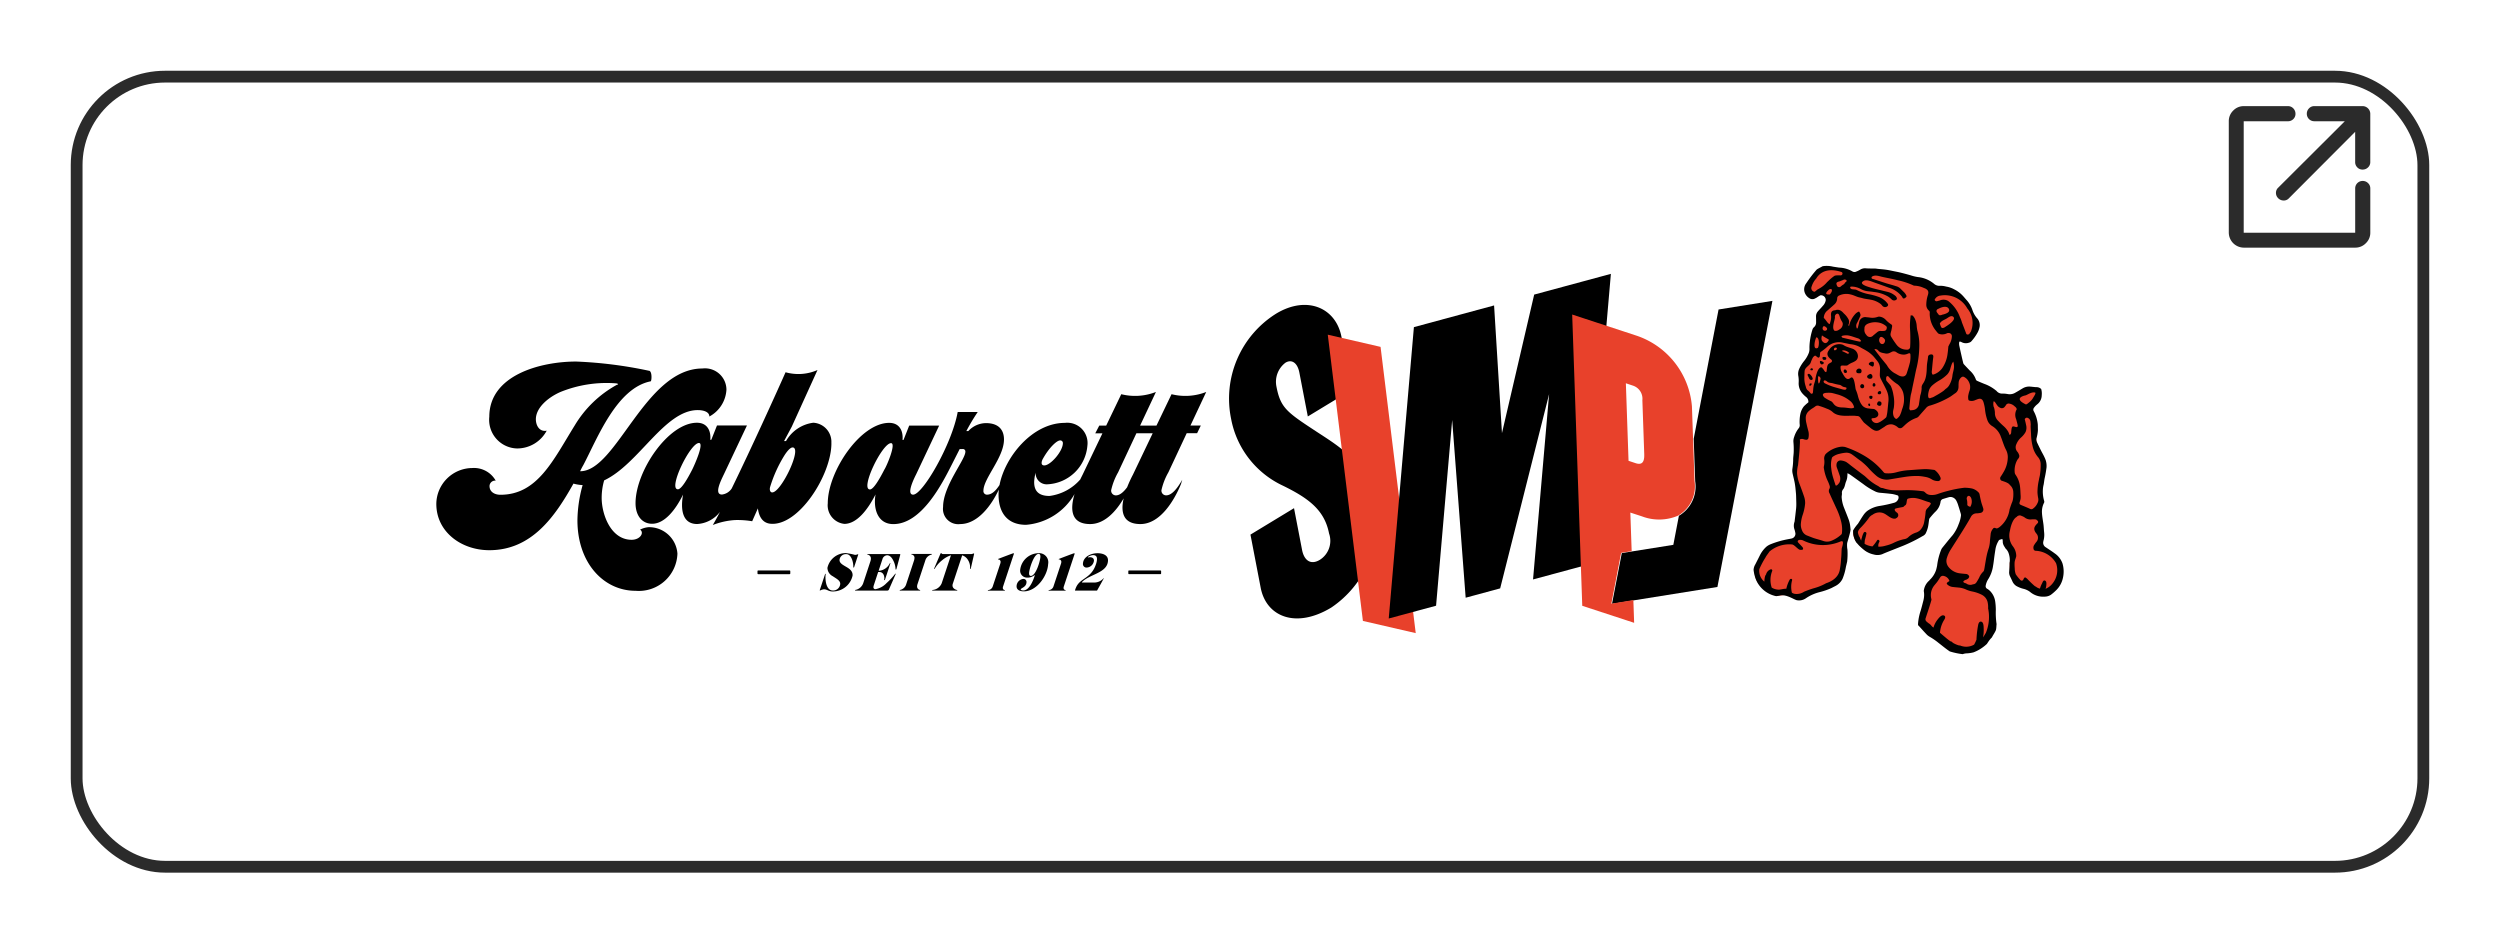 <svg xmlns="http://www.w3.org/2000/svg" xmlns:xlink="http://www.w3.org/1999/xlink" width="212" height="80" viewBox="0 0 212 80">
  <defs>
    <filter id="Rechteck_48" x="0" y="0" width="212" height="80" filterUnits="userSpaceOnUse">
      <feOffset dy="2" input="SourceAlpha"/>
      <feGaussianBlur stdDeviation="2" result="blur"/>
      <feFlood flood-opacity="0.149"/>
      <feComposite operator="in" in2="blur"/>
      <feComposite in="SourceGraphic"/>
    </filter>
  </defs>
  <g id="Komponente_16_1" data-name="Komponente 16 – 1" transform="translate(6 4)">
    <g transform="matrix(1, 0, 0, 1, -6, -4)" filter="url(#Rechteck_48)">
      <g id="Rechteck_48-2" data-name="Rechteck 48" transform="translate(6 4)" fill="#fff" stroke="#2b2b2b" stroke-width="1">
        <rect width="200" height="68" rx="8" stroke="none"/>
        <rect x="0.5" y="0.5" width="199" height="67" rx="7.5" fill="none"/>
      </g>
    </g>
    <g id="simpl-logo-mini" transform="translate(-26.01 -39.543)">
      <path id="Pfad_13" data-name="Pfad 13" d="M694.668,600.576h-2.66a.063.063,0,0,1-.061-.061v-.192a.062.062,0,0,1,.061-.061h2.66a.063.063,0,0,1,.061.061v.192A.064.064,0,0,1,694.668,600.576Zm-6.646.664a.039.039,0,0,0-.013.024.028.028,0,0,0,.028.02h1.1a1.049,1.049,0,0,0,.731-.385.054.054,0,0,1,0,.024c0,.032-.5.915-.551,1.008a.065.065,0,0,1-.067.041h-1.793c-.007,0-.032,0-.032-.02a1.719,1.719,0,0,1,.1-.273c.348-.789,1.276-.731,1.674-1.933a1.466,1.466,0,0,0,.091-.417c.013-.247-.091-.368-.34-.368-.086,0-.424.091-.43.188,0,.007.013.007.021.007.048,0,.1-.017.147-.017.192,0,.355.089.344.3a.652.652,0,0,1-.606.577.3.3,0,0,1-.326-.331c.03-.59.675-.885,1.242-.885.409,0,.908.145.882.636C690.174,600.484,688.654,600.575,688.022,601.241Zm-.636-2.362-.913,2.755a.389.389,0,0,0-.017.093.178.178,0,0,0,.179.2l-.015.048h-1.438l.015-.048a.443.443,0,0,0,.4-.3l.642-1.938a.478.478,0,0,0,.026-.126.2.2,0,0,0-.221-.233l.015-.045c.134-.05,1.246-.482,1.3-.482a.033.033,0,0,1,.035.037C687.391,598.85,687.388,598.867,687.386,598.878Zm-4.3,3.156c-.29,0-.632-.1-.614-.454a.637.637,0,0,1,.562-.6.259.259,0,0,1,.279.29c-.022.42-.484.482-.489.6,0,.073.167.089.212.089.5,0,.822-.794.949-1.177a.559.559,0,0,0,.03-.1c0-.007,0-.024-.011-.024a.12.12,0,0,0-.037.02.938.938,0,0,1-.59.192.59.59,0,0,1-.6-.653,1.593,1.593,0,0,1,1.549-1.419.774.774,0,0,1,.822.921C685.1,600.712,684.183,602.031,683.089,602.035Zm1.248-3.177c-.4,0-.787,1.285-.8,1.607-.006.11.006.26.145.26.433,0,.794-1.269.811-1.607C684.5,599,684.479,598.858,684.337,598.858Zm-2.1.021-.911,2.755a.389.389,0,0,0-.017.093.178.178,0,0,0,.179.2l-.015.048h-1.438l.015-.048a.442.442,0,0,0,.4-.3l.642-1.938a.48.48,0,0,0,.026-.126.2.2,0,0,0-.221-.233l.015-.045c.134-.05,1.246-.482,1.3-.482a.033.033,0,0,1,.035.037A.262.262,0,0,1,682.237,598.878Zm-3.651,1.248h-.058a1.166,1.166,0,0,0-.166-.738.888.888,0,0,0-.5-.409l-.792,2.4a.421.421,0,0,0-.028.134c-.017.309.339.407.4.407l0,.048H675.32l0-.048a.933.933,0,0,0,.8-.567l.787-2.379a2.129,2.129,0,0,0-.746.42,2.581,2.581,0,0,0-.64.735h-.054l.541-1.27c.013-.034.048-.078.076-.065s.058.078.151.078h2.405a.816.816,0,0,0,.2-.058c.017,0,.035.017.03.054Zm-3.307-1.211a.713.713,0,0,0-.551.523l-.66,2a.553.553,0,0,0-.028.151.3.3,0,0,0,.257.331l0,.048h-1.728l0-.048a.684.684,0,0,0,.543-.482l.66-2a.792.792,0,0,0,.043-.2.278.278,0,0,0-.26-.327l0-.052h1.735Zm-2.991,1.213c-.009.03-.024.058-.048.058s-.028-.013-.03-.058a1.7,1.7,0,0,0-.192-.709c-.117-.246-.294-.445-.515-.445a.443.443,0,0,0-.406.339l-.32.969h.093a1.124,1.124,0,0,0,.863-.644h.048l-.476,1.44h-.065c.058-.171.021-.686-.409-.686h-.093l-.379,1.151a.627.627,0,0,0-.022.115.161.161,0,0,0,.166.192,1.685,1.685,0,0,0,.934-.506,5.881,5.881,0,0,0,.711-.755c.022-.034.048-.058.065-.058s.019.017.006.045l-.58,1.328c-.022.048-.114.065-.114.065h-2.742l0-.052a.871.871,0,0,0,.688-.58l.608-1.849a.775.775,0,0,0,.039-.2.328.328,0,0,0-.3-.37l0-.048h2.745s.065.006.05.054Zm-3.583-.166c-.009.037-.035.058-.052.058s-.026-.069-.024-.093a1.678,1.678,0,0,0-.115-.616c-.093-.236-.247-.433-.484-.433a.54.54,0,0,0-.569.482c-.017.29.307.441.608.621.27.16.521.355.5.711a1.713,1.713,0,0,1-1.689,1.352c-.355,0-.465-.184-.746-.184a1,1,0,0,0-.329.106c-.011,0-.021,0-.019-.02a.176.176,0,0,1,.011-.054l.432-1.3c.006-.028.026-.048.039-.048s.017.007.015.032c0,.041-.009.086-.011.127a2.339,2.339,0,0,0,.061.686c.082.3.244.573.558.573a.6.6,0,0,0,.629-.547c.017-.3-.324-.454-.627-.662a.817.817,0,0,1-.458-.711,1.6,1.6,0,0,1,1.553-1.254,5.411,5.411,0,0,1,.776.151.556.556,0,0,0,.257-.058c.028,0,.028.024.022.047Zm-5.48.614h-2.66a.063.063,0,0,1-.061-.061v-.192a.062.062,0,0,1,.061-.061h2.66a.063.063,0,0,1,.061.061v.192A.065.065,0,0,1,663.225,600.576Z" transform="translate(-576.256 -516.344)" fill-rule="evenodd"/>
      <path id="Pfad_14" data-name="Pfad 14" d="M1561.862,149.1c-.666-3.456-2.924-4.76-4.936-6.077-2.519-1.654-3.052-2.007-3.4-3.826a2.028,2.028,0,0,1,.766-2.022c.517-.314,1.016-.008,1.179.842l.716,3.717,3.718-2.257-.867-4.506c-.473-2.456-2.935-3.535-5.545-1.951a8.5,8.5,0,0,0-3.811,8.917,7.849,7.849,0,0,0,4.42,5.679c2.126,1.045,3.5,2.041,3.886,4.04a1.9,1.9,0,0,1-.78,2.234c-.763.464-1.335.066-1.51-.844l-.681-3.535-3.694,2.242.867,4.506c.472,2.456,2.983,3.5,5.987,1.68a8.7,8.7,0,0,0,3.688-8.84Z" transform="translate(-1425.274 -70.875)"/>
      <path id="Pfad_15" data-name="Pfad 15" d="M1735.7,182.83l4.477,1.034,2.982,24.274-4.479-1.034-2.98-24.274Z" transform="translate(-1603.095 -118.906)" fill="#e8412b"/>
      <path id="Pfad_16" data-name="Pfad 16" d="M1867.734,73.375l-6.5,1.757-2.732,11.747-.668-10.827-6.8,1.84L1848.9,102.6l4.014-1.085,1.365-15.75,1.144,15.072,2.926-.792L1862.5,83.57l-1.363,15.718,4.46-1.205,2.141-24.707Z" transform="translate(-1711.125 -14.608)"/>
      <path id="Pfad_17" data-name="Pfad 17" d="M2283.554,124.617l-4.665,24.263-7.074,1.132-1.865.3.83-4.307.893-.143,3.477-.555.472-2.463a2.882,2.882,0,0,0,1.382-2.925l-.125-3.607,2.107-10.962,4.568-.731Z" transform="translate(-2113.242 -63.562)"/>
      <path id="Pfad_18" data-name="Pfad 18" d="M2204.535,167.79a4.077,4.077,0,0,1-3.08.066l-.984-.321.114,3.272-.893.143-.83,4.306,1.866-.3.067,1.928-4.4-1.443-.854-24.7,5.381,1.767a6.928,6.928,0,0,1,4.773,6.024l.095,2.722.125,3.607a2.879,2.879,0,0,1-1.38,2.925Zm-2.883-5.18-.16-4.6a1.168,1.168,0,0,0-.8-1.24l-.6-.2.227,6.576.6.2c.491.162.755-.026.731-.737Z" transform="translate(-2042.209 -88.526)" fill="#e8412b" fill-rule="evenodd"/>
      <g id="Gruppe_31" data-name="Gruppe 31" transform="translate(168.712 58.085)">
        <path id="Pfad_19" data-name="Pfad 19" d="M2562.006,88.3a2.489,2.489,0,0,0-1.686-1.465,1.261,1.261,0,0,0,.13-.176.952.952,0,0,0,.08-.938,1.247,1.247,0,0,0-.156-.238c-.022-.028-.047-.058-.056-.073a.17.17,0,0,1-.017-.039c.022-.043.231-.936.1-1.035a.923.923,0,0,0-.385-.182l-.021,0a2.634,2.634,0,0,0-.346,0,.8.8,0,0,1-.153,0l-.015,0v-.051a.68.68,0,0,0,.085.017.613.613,0,0,0,.42-.116c.229-.154.11-.392.236-.67.069-.15.318-2.658.331-2.776a1.135,1.135,0,0,0-.045-1.54,1.712,1.712,0,0,1-.383-.8,4.2,4.2,0,0,1-.11-.912c0-.244-.015-.484-.024-.728a3.856,3.856,0,0,0-.033-.4.779.779,0,0,0-.465-.6.584.584,0,0,0-.19-.051.616.616,0,0,0-.581.3l-.013.021c-.045-.2-.039-.294.015-.373l.093-.131-.019-.159a.753.753,0,0,0-.019-.1l.035.023.031.019a.649.649,0,0,0,.279.1.58.58,0,0,0,.428-.146c.024-.021.05-.039.074-.06a3.163,3.163,0,0,0,.242-.208,1.585,1.585,0,0,0,.257-.338c.01-.015.022-.038.037-.06a.832.832,0,0,0,.188-.741.455.455,0,0,0-.315-.274.84.84,0,0,0-.117-.021,1.449,1.449,0,0,0-.787.21c-.035.019-.085.043-.108.053-.128.024-.7.159-.781.625a.581.581,0,0,0,.006.225,1.2,1.2,0,0,0-.411-.154c-.021,0-.041-.006-.062-.007a.668.668,0,0,0-.669.343s-.006.007-.007.011a1.106,1.106,0,0,1-.1-.135l-.06-.088a.662.662,0,0,0-.415-.323l-.383-.094-.112.381a1.081,1.081,0,0,0-.03.143c0-.013-.007-.026-.011-.041a.747.747,0,0,0-.64-.6.9.9,0,0,0-.424.069l-.054.021-.151.058a2.01,2.01,0,0,1,.071-.253,1.339,1.339,0,0,0-.082-1.125,1.3,1.3,0,0,0-.582-.583.67.67,0,0,0-.21-.06.628.628,0,0,0-.391.1.778.778,0,0,0-.169.137c.007-.038.017-.075.026-.114.017-.073.033-.146.05-.231a1.692,1.692,0,0,0-.026-.9l-.271-.784-.188.278c.026-.167.041-.334.054-.493l0-.019.067-.141.008-.017a1.674,1.674,0,0,0,.225-.917.681.681,0,0,0-.447-.563,2.043,2.043,0,0,0,.476-.448c0,.013.009.026.013.038l.007.028.011.026c.041.1.281.73.37.966l.052.137.125.073a.7.7,0,0,0,.281.094c.186.019.7-.73.712-.748.277-.375-.21-2.7-2.308-3.408a1.576,1.576,0,0,0-.739.026,1.027,1.027,0,0,0-.56.259.769.769,0,0,0-.474-.814.82.82,0,0,0-.134-.056c-.009,0-.019-.006-.026-.009a2.558,2.558,0,0,0-.763-.21c-.041,0-.082-.008-.125-.008a6.046,6.046,0,0,0-1.174-.4l-.188-.049c-.262-.069-.525-.124-.78-.176-.207-.043-.4-.083-.6-.129l-.078-.021a2.766,2.766,0,0,0-.4-.081.97.97,0,0,0-.683.159.511.511,0,0,0-.179.231.866.866,0,0,0-.671.233.553.553,0,0,0-.177.351,2.247,2.247,0,0,0-.281-.047c-.063-.006-.126-.009-.19-.011a.487.487,0,0,0-.257-.512.617.617,0,0,0-.106-.047c0-.009.005-.017.007-.024.049-.278-.21-.418-.476-.5-.249-.081-1.944-.276-2.483.57a1.91,1.91,0,0,0-.4.672l-.039.092-.01.024a.767.767,0,0,0,.032.638.753.753,0,0,0,.5.368l.028.008.026,0a.656.656,0,0,0,.5-.234c.013-.011.024-.021.033-.03l.076-.041.024-.011c0,.062.377.2.722.233.067.007-.069.323.017.315l.154-.013.017-.017a.43.43,0,0,1-.126.169c-.084.079-.173.154-.26.231s-.2.169-.29.259a1.247,1.247,0,0,0-.447.953l.006.176.128.118a.432.432,0,0,1,.048.051.55.55,0,0,0-.223.264l-.015.036-.135.566-.225-.023-.137.214a1.732,1.732,0,0,0-.155,1.274.547.547,0,0,0,.142.186l-.021.011a.862.862,0,0,0-.318.362c-.015.032-.03.064-.044.094a2.181,2.181,0,0,0-.128.319.85.85,0,0,1-.125.126,1.069,1.069,0,0,0-.418.726c-.017.24-.019.476-.021.679a2.561,2.561,0,0,0,.139.765l.013.043c.037.131.184.2.355.328a2.383,2.383,0,0,1,.3.289c.087.105.037.233.171.246a.529.529,0,0,0,.551-.366.648.648,0,0,0,.028-.129l.037.026a.705.705,0,0,0,.281.7l-.06-.019a1.033,1.033,0,0,0-.193-.039.682.682,0,0,0-.558.193.538.538,0,0,1-.084.051,1.333,1.333,0,0,0-.158.1,2.778,2.778,0,0,0-.35.291,1.171,1.171,0,0,0-.326.782,2.33,2.33,0,0,0,.067.583c.056.266.125.525.179.722a.468.468,0,0,1,.015.118.931.931,0,0,0-.115-.019.7.7,0,0,0-.456.105l-.212.133.017.249c0,.026,0,.051.007.077a.535.535,0,0,1,.006.086l0,.041c-.011.249-.024.508-.045.758-.03.36-.069.728-.106,1.082l0,.036c0,.013-.008.024-.01.038a1.069,1.069,0,0,0-.033.159l-.017.128c-.02.144.476,2.217.575,2.51a1.3,1.3,0,0,1,.074.45,3.011,3.011,0,0,1-.149.72l-.071.246a2.969,2.969,0,0,0-.153.837,1.663,1.663,0,0,0,.141.685,1.6,1.6,0,0,0,.128.233.6.6,0,0,0-.459.259.571.571,0,0,0-.063.135l-.009,0c-.032-.006-.506.2-.541.193a4.59,4.59,0,0,0-1.925.773,2.7,2.7,0,0,0-.238.369c-.032.064-.1.188-.175.306-.288.491-.391.681-.389.867a1.6,1.6,0,0,0,.565,1.364l.681.55.022.011a1.792,1.792,0,0,0,.655.218,3.858,3.858,0,0,0,.5-.043l.128-.024a.628.628,0,0,1,.13-.007l.074,0a6.118,6.118,0,0,0,1.4.032c.039-.019,2.123-.754,2.123-.754a1.473,1.473,0,0,0,1.185-1.409c.052-.208.277-.672.286-.756.022-.2.032-.4.041-.593,0-.092-.167-.279-.162-.371.006-.024.19-1.125.208-1.257a3.149,3.149,0,0,0-.071-1.109,6.1,6.1,0,0,0-.435-1.215c-.074-.163-.149-.326-.225-.488-.117-.253-.238-.514-.35-.771,0-.011-.013-.028-.019-.047l.017-.034.167-.011a.479.479,0,0,0,.376-.131l.037-.037c.083-.081.078-.229.149-.373a1.159,1.159,0,0,0,.126-.895c-.054-.169-.113-.332-.173-.493l-.044-.124a.507.507,0,0,1-.017-.053.666.666,0,0,1,.2.058,1.98,1.98,0,0,1,.2.152l.126.1.285.218c.257.2.511.392.768.585l.13.1.18.165a4.729,4.729,0,0,0,1.016.726,9.511,9.511,0,0,1,2.346.411c.035.015.076,0,.115,0a.746.746,0,0,0-.246.52.492.492,0,0,1-.007.056c-.024.019-.044.038-.063.054-.144.026-.328.06-.512.107a.551.551,0,0,0-.411.362.531.531,0,0,0-.006.3,1.694,1.694,0,0,0-.569-.287,1.2,1.2,0,0,0-.2-.034,1.366,1.366,0,0,0-.919.24,1.221,1.221,0,0,0-.442.385l-.123.159a5.14,5.14,0,0,1-.495.583c-.437.418-.441.762-.35.992a1.164,1.164,0,0,0,.15.353,9.406,9.406,0,0,0,.843.855,2.4,2.4,0,0,0,.554.137l.143.019V87.3h.095l.009,0,0,0h.413a30,30,0,0,0,3.687-1.808c.238-.606.675-1.591.675-1.591a1.826,1.826,0,0,0,.357-.5l.067-.152-.056-.158a.6.6,0,0,0-.123-.206,2.39,2.39,0,0,0,.406-.083c.123-.036.216-.221.329-.261a5.531,5.531,0,0,1,.579-.289c.177-.032.314.206.48.165a3.91,3.91,0,0,1,.794-.141h.009a.625.625,0,0,0-.125.137.684.684,0,0,0-.106.488c.005.041.015.081.022.122a.627.627,0,0,1,.02.186.584.584,0,0,0,.348.613c.033.015.065.028.1.043l.076.032a1.021,1.021,0,0,0-.164.223c-.216.4-.458.786-.666,1.122-.18.291-.366.58-.551.868q-.248.388-.495.778a3.292,3.292,0,0,0-.357.777,1.239,1.239,0,0,0,.208,1.176c.043.054.087.1.134.152-.037-.013-.074-.024-.113-.036a.848.848,0,0,0-.114-.019.672.672,0,0,0-.658.332c-.076.124-.147.231-.214.323-.047.064-.1.126-.149.188l-.082.1a1.728,1.728,0,0,0-.361,1.486c-.063.221-.123.416-.18.595-.047.148-.1.294-.145.441s-.091.276-.136.415a.665.665,0,0,0,.153.688,2.011,2.011,0,0,0,.2.167l.052.041c.03.024.063.047.1.069.007.006.017.009.024.015a1.09,1.09,0,0,0,.316.3l.353.229,0,.049.18.156c.177.15.352.3.53.448a4.392,4.392,0,0,0,.448.33l.015-.017.143.114.03.017a2.6,2.6,0,0,0,.478.212,1,1,0,0,0,.2.045h.007c.132.052,1.739-.184,1.866-.75l.02-.053.006-.056c.007-.066.013-.133.019-.2l.452.212a2.5,2.5,0,0,0,.177-.264c.026-.043.05-.086.078-.126a3.329,3.329,0,0,0,.27-2.335l0-.009a2.232,2.232,0,0,0-.031-.49,1.356,1.356,0,0,0-.67-.992,2.909,2.909,0,0,0-.616-.251.766.766,0,0,0,.246-.227,4.038,4.038,0,0,0,.275-.475l.022-.045a1.016,1.016,0,0,1,.2-.311.678.678,0,0,0,.217-.375c.024-.1.041-.208.058-.313,0,0,.049-.28.061-.358.032-.189.063-.371.1-.55.03-.144.071-.3.134-.5a2.686,2.686,0,0,0,.14-.662c.009-.15.026-.3.041-.448l.028-.278a.289.289,0,0,1,.028-.1l.013,0a.7.7,0,0,0,.458-.133l.022-.015a1.855,1.855,0,0,0,.313-.242c-.009.047-.017.09-.022.128a1.941,1.941,0,0,0,.333,1.641.883.883,0,0,1,.194.538c-.013.047-.026.09-.041.133a1.653,1.653,0,0,0-.091.392,3.138,3.138,0,0,0,.006.5l0,.069a1.9,1.9,0,0,0,.121.653,3.407,3.407,0,0,0,.517.653.512.512,0,0,0,.309.141.564.564,0,0,0,.4-.114c.024.024.047.051.071.075a3.035,3.035,0,0,0,.434.4,1.1,1.1,0,0,0,.149.092.278.278,0,0,0,.1.068C2561.714,91.1,2562.26,88.994,2562.006,88.3Z" transform="translate(-2536.061 -62.994)" fill="#e8412b"/>
        <path id="Pfad_20" data-name="Pfad 20" d="M2560.065,84.546a2.044,2.044,0,0,1-.543,1.018,4.26,4.26,0,0,1-.482.42.976.976,0,0,1-.513.154,1.726,1.726,0,0,1-1.263-.411,1.511,1.511,0,0,0-.513-.244,2.42,2.42,0,0,1-.646-.253.9.9,0,0,1-.331-.4c-.067-.152-.143-.3-.212-.45a.744.744,0,0,1-.056-.366c.015-.234.039-.469.035-.7v-.032a1.484,1.484,0,0,0,.017-.159,1.821,1.821,0,0,0-.125-.739,1.018,1.018,0,0,0-.236-.33c-.024-.043-.05-.086-.076-.129a.857.857,0,0,1-.156-.369c-.005-.062,0-.124-.009-.186a.864.864,0,0,0-.03-.12c-.1.028-.177.047-.251.077a.165.165,0,0,0-.069.081,2.034,2.034,0,0,0-.257.664c-.03.2-.062.392-.089.589-.041.289-.067.581-.121.868a2.829,2.829,0,0,1-.437,1.172,1.516,1.516,0,0,0-.188.508.248.248,0,0,0,.143.272,1.2,1.2,0,0,1,.316.276,1.592,1.592,0,0,1,.35.8,5.049,5.049,0,0,1,.05.713,6.742,6.742,0,0,0,.065,1.2c-.017.133-.015.274-.037.405-.006.032-.013.064-.021.1-.089.221-.236.407-.337.617a2.373,2.373,0,0,0-.316.388c-.037.054-.073.109-.108.165a3.362,3.362,0,0,1-.391.319,3.2,3.2,0,0,1-.751.4,2.928,2.928,0,0,1-.539.083,1.143,1.143,0,0,0-.372.068,5.837,5.837,0,0,1-1.1-.233c-.337-.227-.647-.488-.967-.735a5.534,5.534,0,0,0-.757-.518,1.17,1.17,0,0,1-.273-.227c-.184-.191-.359-.39-.538-.587a.6.6,0,0,0-.076-.079.2.2,0,0,1-.078-.193,4.553,4.553,0,0,1,.219-1.1c.082-.272.151-.55.223-.825a2.162,2.162,0,0,0,.06-.306,1.74,1.74,0,0,0-.015-.555c.007-.052.015-.105.026-.158a1.346,1.346,0,0,1,.445-.73.064.064,0,0,0,.02-.034l.045-.045a2.01,2.01,0,0,0,.512-.823c.031-.114.058-.231.082-.349a5.346,5.346,0,0,1,.355-1.382.8.8,0,0,1,.089-.144c.288-.354.569-.713.869-1.058a3.369,3.369,0,0,0,.511-.936,2.716,2.716,0,0,0,.2-.733.435.435,0,0,0-.019-.169c-.067-.229-.136-.459-.21-.686a2.133,2.133,0,0,0-.162-.405.583.583,0,0,0-.487-.319.691.691,0,0,0-.21.039c-.149.041-.3.09-.445.133a.291.291,0,0,0-.2.255,1.426,1.426,0,0,1-.458.844c-.16.159-.305.338-.452.512a.291.291,0,0,0-.058.137c-.035.216-.05.437-.1.649a2.4,2.4,0,0,1-.206.55.609.609,0,0,1-.248.2,13.089,13.089,0,0,1-1.639.814c-.447.18-.895.354-1.343.533-.149.06-.3.122-.445.188a1.148,1.148,0,0,1-.718.023,1.939,1.939,0,0,1-.783-.358,4.875,4.875,0,0,1-.422-.366c-.095-.088-.173-.2-.266-.285a1.725,1.725,0,0,1-.273-1.037,3.7,3.7,0,0,1,.407-.559c.153-.236.29-.48.45-.711a1.645,1.645,0,0,1,.33-.369,2.452,2.452,0,0,1,1.084-.435,10.8,10.8,0,0,0,1.22-.27.514.514,0,0,0,.357-.377.332.332,0,0,0-.024-.2c-.013-.032-.073-.051-.114-.062a2.807,2.807,0,0,0-.4-.1c-.352-.043-.7-.075-1.058-.107a1.146,1.146,0,0,1-.342-.092,5.636,5.636,0,0,1-1.06-.649c-.369-.263-.731-.529-1.1-.79a2.235,2.235,0,0,0-.23-.126,3.045,3.045,0,0,1-.021.353,1.447,1.447,0,0,1-.095.343c-.1.234-.1.51-.285.709a.377.377,0,0,0-.041.083.457.457,0,0,0-.026.24c0,.109-.032.221-.024.33a2.9,2.9,0,0,0,.192.848c.138.349.281.7.411,1.05a2.349,2.349,0,0,1,.106.422c.021.131.033.264.045.4a.025.025,0,0,0,0,.011c-.032.321-.272,1.033-.288,1.14a2.024,2.024,0,0,0,.024.559,5.986,5.986,0,0,1-.024,1c-.033.152-.069.3-.106.454a4.7,4.7,0,0,1-.288,1.015,1.346,1.346,0,0,1-.616.615c-.11.056-.219.114-.331.171a5.833,5.833,0,0,1-.98.338,3.656,3.656,0,0,0-1.159.512,1.019,1.019,0,0,1-.776.18c-.216-.026-.85-.5-1.4-.409a3.021,3.021,0,0,1-.365.064A2.359,2.359,0,0,1,2534,84.606a3.334,3.334,0,0,1-.169-.739,1.014,1.014,0,0,1,.151-.471c.123-.246.251-.49.372-.737a2.459,2.459,0,0,1,.565-.756,1.43,1.43,0,0,1,.389-.221,7.689,7.689,0,0,1,1.367-.4c.115-.024.235-.041.35-.068a.413.413,0,0,0,.34-.52,1.762,1.762,0,0,0-.062-.242.965.965,0,0,1,0-.658.167.167,0,0,0,.007-.03c.043-.356.086-.713.125-1.069a3.69,3.69,0,0,0,.02-.405c0-.161-.007-.321-.011-.482s-.006-.3-.021-.45c-.026-.274-.048-.548-.095-.818s-.117-.527-.175-.791a1.218,1.218,0,0,1-.035-.418,5.641,5.641,0,0,0,.071-.763c-.006-.248.044-.489.046-.735a6.664,6.664,0,0,0-.024-.793,1,1,0,0,1,.062-.443,2.241,2.241,0,0,1,.407-.767.426.426,0,0,0,.06-.311,3.392,3.392,0,0,1,.054-.853,1.542,1.542,0,0,1,.309-.671,4.277,4.277,0,0,1,.374-.334.511.511,0,0,0-.21-.467,2.5,2.5,0,0,1-.26-.246,1.3,1.3,0,0,1-.35-.988,2.383,2.383,0,0,0-.03-.527,1.051,1.051,0,0,1,.073-.61,3.26,3.26,0,0,1,.391-.636,2.523,2.523,0,0,0,.426-.722,1,1,0,0,0,.054-.315,4.1,4.1,0,0,1,.03-.623,5.3,5.3,0,0,1,.236-1.075.459.459,0,0,1,.114-.161.518.518,0,0,0,.182-.383c0-.171,0-.343-.006-.514a.649.649,0,0,1,.158-.446c.132-.159.283-.3.415-.463a.887.887,0,0,0,.251-.491.4.4,0,0,0-.456-.407,1.1,1.1,0,0,0-.251.152,2.132,2.132,0,0,1-.229.129.455.455,0,0,1-.454-.037.932.932,0,0,1-.4-.5.83.83,0,0,1,.139-.769,10.949,10.949,0,0,1,.887-1.163c.158-.107.335-.184.5-.281a2.249,2.249,0,0,1,.873.036c.128.024.517.079.521.081a2.424,2.424,0,0,1,1.122.319.335.335,0,0,0,.337.019,2.162,2.162,0,0,0,.32-.154.756.756,0,0,1,.469-.124c.26.026.527.013.789.021.087,0,.173.019.26.028.232.024.465.039.7.073s.447.083.67.128c.2.039.394.077.59.126.279.069.558.146.835.225a3.463,3.463,0,0,0,.6.143,2.522,2.522,0,0,1,1.354.564.68.68,0,0,0,.539.173,2.076,2.076,0,0,1,.5.069,2.118,2.118,0,0,1,.669.229,2.61,2.61,0,0,1,.712.521c.138.143.26.3.393.444a2.456,2.456,0,0,1,.441.769,2.046,2.046,0,0,0,.391.707.864.864,0,0,1,.214.8,1.556,1.556,0,0,1-.162.435,3.887,3.887,0,0,1-.524.735.423.423,0,0,1-.21.12.775.775,0,0,1-.643-.06.4.4,0,0,0-.043-.017c-.1-.039-.132-.023-.14.086a.9.9,0,0,0,.011.233c.06.291.125.578.19.866.043.193.087.384.136.578a.3.3,0,0,0,.06.137c.164.18.333.356.5.533a1.822,1.822,0,0,1,.526.776.2.2,0,0,0,.1.1c.2.09.4.174.6.255a3.321,3.321,0,0,1,1.008.572c.008.008.021.008.026.015a.6.6,0,0,0,.543.238,2.59,2.59,0,0,1,.435.045.92.92,0,0,0,.655-.135c.208-.114.409-.242.614-.362a1.069,1.069,0,0,1,.656-.135c.156.013.311.034.467.045a.561.561,0,0,1,.43.158,1.343,1.343,0,0,1,.046.521.987.987,0,0,1-.387.782,1.358,1.358,0,0,0-.266.279.258.258,0,0,0-.019.308,2.945,2.945,0,0,1,.331,1.052c.015.113.009.229.013.341,0,.088.009.176,0,.264a3.011,3.011,0,0,1-.121.643.445.445,0,0,0,.037.306c.112.24.229.478.348.716.1.2.223.4.313.609a1.584,1.584,0,0,1,.156.85c-.039.285-.084.566-.147.848-.041.184-.059.371-.089.555a2.722,2.722,0,0,0-.056.276,2.792,2.792,0,0,0,.095,1.142.233.233,0,0,1-.03.191,1.665,1.665,0,0,0-.16.767c.013.366.091.72.134,1.08.024.216.03.433.054.651a1.849,1.849,0,0,1-.022.527c-.015.081-.039.161-.054.244a.438.438,0,0,0,.214.467c.253.173.513.334.759.52a1.715,1.715,0,0,1,.662.866A2.425,2.425,0,0,1,2560.065,84.546ZM2538.674,68.9a.108.108,0,0,0,.185-.051.474.474,0,0,0,.013-.094c.015-.146.022-.294.047-.439.039-.248.127-.386.158-.634.024-.18.164-.926.473-.99.082-.017.255.242.314.341a.179.179,0,0,0,.069.051c.175.1.033-.5.264-.683a1.4,1.4,0,0,1,.2-.12.143.143,0,0,0,.05-.218c-.065-.073-.5-.324-.3-.709a2.688,2.688,0,0,1,.162-.248,1.023,1.023,0,0,1,.88-.377.911.911,0,0,1,.227.053,2.239,2.239,0,0,0,.24.133c.167.068.339.12.51.18a.706.706,0,0,1,.512.589.522.522,0,0,1-.024.227c-.063.2-.238.276-.405.36a1.623,1.623,0,0,0-.422.231c-.119.1-.418,0-.569.058-.095.036-.039.334,0,.431a1.417,1.417,0,0,0,.091.163c.16.279.366.715.69.444.355-.3.407.87.459.983a3.476,3.476,0,0,1,.177.514,2.55,2.55,0,0,0,.225.611,1.479,1.479,0,0,0,.188.266.8.8,0,0,0,.489.208,3.843,3.843,0,0,0,.389.039.344.344,0,0,1,.214.084.734.734,0,0,1,.147.137c.177.259.061.49-.246.551-.06.013-.123.009-.184.022a.072.072,0,0,0-.058.107.438.438,0,0,0,.536.281,1.218,1.218,0,0,0,.275-.137,2.858,2.858,0,0,0,.3-.219c.058-.049.132-.1.15-.169a3.3,3.3,0,0,0,.086-.493c.031-.276.052-.555.083-.831a1.8,1.8,0,0,0-.188-.97c-.134-.293-.292-.574-.435-.863a.824.824,0,0,1-.106-.289c-.013-.165.009-.334.011-.5a1.056,1.056,0,0,0-.173-.7c-.127-.165-.257-.326-.393-.482a2.767,2.767,0,0,0-.625-.486c-.127-.081-.262-.144-.395-.218a2.025,2.025,0,0,0-.913-.313.538.538,0,0,1-.093-.015l-.528-.109a1.452,1.452,0,0,0-1.337.332,4.049,4.049,0,0,1-.538.424.146.146,0,0,0-.082.12c-.006.079-.015.158-.022.234a.152.152,0,0,1-.119.156.056.056,0,0,1-.044-.011l-.19-.143a.078.078,0,0,0-.089,0,.455.455,0,0,0-.173.186,2.785,2.785,0,0,0-.156.369c-.078.276-.5.4-.523.752-.015.223-.019.441-.021.655a2.163,2.163,0,0,0,.121.64.606.606,0,0,0,.132.294A1.539,1.539,0,0,1,2538.674,68.9Zm17.052,9.3a1.2,1.2,0,0,0,.093-.279,2.631,2.631,0,0,0,.037-.641.821.821,0,0,0-.27-.591.563.563,0,0,1-.062-.071c-.16-.186-.669-.3-.7-.332a.239.239,0,0,1-.024-.339c.063-.1.134-.2.19-.306a2.537,2.537,0,0,0,.4-1.337,1.339,1.339,0,0,0-.144-.6,3.73,3.73,0,0,1-.2-.456c-.085-.219-.154-.444-.242-.662a1.707,1.707,0,0,0-.729-.906.966.966,0,0,1-.418-.51,3.785,3.785,0,0,1-.2-.911,3.737,3.737,0,0,0-.123-.593c-.091-.294-.253-.368-.521-.264-.078.03-.156.058-.233.092a.7.7,0,0,1-.4.034c-.067-.011-.126-.039-.136-.109a1.119,1.119,0,0,1-.015-.294,2.523,2.523,0,0,1,.106-.422.937.937,0,0,0-.052-.786.9.9,0,0,0-.4-.407.2.2,0,0,0-.216.017.627.627,0,0,0-.246.514c-.019.122,0,.251-.015.373a.625.625,0,0,1-.255.463c-.156.1-.3.219-.459.319a7.766,7.766,0,0,1-1.661.73.672.672,0,0,0-.316.15c-.221.253-.448.5-.666.76a.437.437,0,0,1-.2.143,2.612,2.612,0,0,0-.893.525c-.095.081-.18.173-.275.253a.3.3,0,0,1-.444,0,1.109,1.109,0,0,0-.441-.223.82.82,0,0,0-.636.182c-.151.1-.305.193-.456.294a.489.489,0,0,1-.476.006,1.5,1.5,0,0,1-.333-.227c-.147-.114-.29-.234-.434-.353a.751.751,0,0,1-.112-.107c-.089-.116-.175-.233-.259-.353a.328.328,0,0,0-.287-.158c-.041,0-.083-.007-.125-.011-.506-.062-1.455.161-1.966-.347a1.428,1.428,0,0,0-.461-.257,5.438,5.438,0,0,0-.653-.236.325.325,0,0,0-.35.052,2.761,2.761,0,0,1-.285.188,2.364,2.364,0,0,0-.3.246.772.772,0,0,0-.208.51,1.882,1.882,0,0,0,.058.476c.049.234.11.465.173.7a1.3,1.3,0,0,1,0,.529.181.181,0,0,1-.2.167.759.759,0,0,1-.192-.039.407.407,0,0,0-.342.013,1.9,1.9,0,0,1,.013.212c-.013.272-.026.544-.048.814-.032.377-.073.754-.112,1.129-.007.066-.035.131-.042.2a2.864,2.864,0,0,0-.045.533,3.317,3.317,0,0,0,.234.951q.185.484.352.973a1.7,1.7,0,0,1,.1.6,4.052,4.052,0,0,1-.2.96,3.07,3.07,0,0,0-.167.831,1.235,1.235,0,0,0,.106.514.74.74,0,0,0,.411.424c.2.075.393.159.592.227.27.088.545.152.813.246a.975.975,0,0,0,.723-.043,2.738,2.738,0,0,0,.792-.516.211.211,0,0,0,.05-.124,2.732,2.732,0,0,0-.065-.96,5.752,5.752,0,0,0-.408-1.133c-.191-.422-.392-.84-.576-1.264a.376.376,0,0,1,0-.413.346.346,0,0,0,0-.255,3.318,3.318,0,0,0-.184-.448,3.718,3.718,0,0,1-.292-.985.413.413,0,0,1-.006-.184,1.612,1.612,0,0,0,.026-.619.615.615,0,0,1,.128-.437,2.307,2.307,0,0,1,1.15-.593,1.155,1.155,0,0,1,.5,0,8.442,8.442,0,0,1,1.564.705,6.22,6.22,0,0,1,1.695,1.429.24.24,0,0,0,.169.092,2.581,2.581,0,0,0,.921-.083,5.151,5.151,0,0,1,.969-.173c.309-.015.615-.047.922-.066.221-.013.443-.032.664-.026s.426.037.638.062a.2.2,0,0,1,.082.037,1.463,1.463,0,0,1,.448.587.221.221,0,0,1-.235.323.965.965,0,0,1-.485-.139,1.51,1.51,0,0,0-.577-.216,4.13,4.13,0,0,0-.6-.075,6.664,6.664,0,0,0-.986.06c-.478.071-.954.154-1.432.233a1.346,1.346,0,0,1-1.1-.3,6.869,6.869,0,0,1-.74-.733,5.71,5.71,0,0,0-.467-.433c-.114-.1-.24-.182-.361-.272-.175-.131-.342-.268-.525-.39a.808.808,0,0,0-.51-.137,3.227,3.227,0,0,0-.517.088,1.516,1.516,0,0,0-.581.251.209.209,0,0,0-.074.088,2.133,2.133,0,0,0-.063.881,4.217,4.217,0,0,0,.153.778c.069.229.145.456.219.688.048,0,.1.008.115-.009a1.092,1.092,0,0,0,.22-.255.809.809,0,0,0-.006-.625c-.065-.2-.141-.4-.212-.6a.6.6,0,0,1-.035-.338.339.339,0,0,1,.375-.289,1.261,1.261,0,0,1,.443.129,4.059,4.059,0,0,1,.368.279c.35.268.7.536,1.051.8.048.037.1.073.147.109.065.06.132.12.2.182a4.228,4.228,0,0,0,.954.675c.033.024.067.049.1.073a.45.45,0,0,0,.106.058.486.486,0,0,0,.177.034,3.081,3.081,0,0,0,.8.176c.441.038.884,0,1.324,0a10.042,10.042,0,0,1,1.321.1.527.527,0,0,1,.173.124.631.631,0,0,0,.4.182,1.457,1.457,0,0,0,.61-.069,9.246,9.246,0,0,1,.917-.279,9.691,9.691,0,0,1,1.365-.261,3.158,3.158,0,0,1,.662.066,1.161,1.161,0,0,1,.515.3.345.345,0,0,1,.123.223c.039.214.086.428.14.64.044.171.114.336.158.506a.292.292,0,0,1-.24.4,1.859,1.859,0,0,1-.305.036.533.533,0,0,0-.489.291c-.212.388-.445.767-.677,1.142-.344.553-.7,1.1-1.045,1.649a2.835,2.835,0,0,0-.312.677.819.819,0,0,0,.136.793,1.447,1.447,0,0,0,.982.538c.18.024.363.036.545.056a.334.334,0,0,1,.223.191.277.277,0,0,1-.134.227l-.1.058a.509.509,0,0,0-.238.118.069.069,0,0,0,0,.109.39.39,0,0,0,.2.083.576.576,0,0,0,.467.122.555.555,0,0,0,.123-.038.34.34,0,0,0,.286-.152,4.267,4.267,0,0,0,.25-.429,1.44,1.44,0,0,1,.331-.486.281.281,0,0,0,.078-.146c.032-.137.05-.276.074-.414.046-.266.087-.535.143-.8a5.386,5.386,0,0,1,.145-.54,2.409,2.409,0,0,0,.123-.563c.015-.246.048-.491.071-.737a.842.842,0,0,1,.19-.437.163.163,0,0,1,.219-.064c.125.069.207,0,.311-.06a2.324,2.324,0,0,0,.884-1.523C2555.6,78.548,2555.662,78.374,2555.725,78.2ZM2538.654,66.93c-.022-.128.05-.15.132-.167.046.036.1.079.069.139C2538.808,66.982,2538.728,66.935,2538.654,66.93Zm1.071-.885c-.128-.21,0-.242.076-.234.18.024.206.045.193.143S2539.917,66.084,2539.725,66.044Zm-1.006,1.72a.206.206,0,0,1-.177-.143c-.037-.073-.071-.15-.11-.223-.028-.053-.034-.109.017-.139a.143.143,0,0,1,.126,0,.68.68,0,0,1,.268.373C2538.869,67.71,2538.788,67.774,2538.719,67.764Zm1.056-5.272c.221.2.333.488.508.536.017-.036.08-.259.091-.3a1.326,1.326,0,0,0,.024-.444c-.022-.293.082-.42.354-.431.4-.161.651.186.742.278a1.635,1.635,0,0,1,.346.42.511.511,0,0,1,.058.476.12.12,0,0,0,.015.158c.011-.011.02-.017.022-.024a2.154,2.154,0,0,1,.565-1.037,1.1,1.1,0,0,1,.218-.148c.022-.011.083,0,.091.019.05.116.13.231.065.368-.085.182-.169.368-.259.548a.47.47,0,0,0-.013.5c.026-.024.059-.039.065-.064.041-.15.08-.3.114-.452a.52.52,0,0,1,.615-.454c.084.008.166.015.25.024a1.333,1.333,0,0,0,.716-.054.373.373,0,0,1,.153-.017.853.853,0,0,1,.539.283,2.414,2.414,0,0,0,.445.369.163.163,0,0,1,.082.169c-.019.118-.041.236-.065.353a2.639,2.639,0,0,0-.071.285.386.386,0,0,0,.043.225,7.586,7.586,0,0,0,.489.724,1.053,1.053,0,0,0,.861.39.24.24,0,0,0,.27-.253q.017-.242.017-.484c0-.3,0-.595-.019-.891a5.537,5.537,0,0,1,.011-.926c.011-.116.022-.233.035-.349.091,0,.164-.013.214.06.035.053.076.1.108.152a1.639,1.639,0,0,1,.19.655,3.011,3.011,0,0,0,.056.414,4.507,4.507,0,0,1,.162,1.45,8.432,8.432,0,0,1-.218,1.68c-.071.266-.119.536-.175.806-.061.291-.121.58-.182.87-.035.173-.063.345-.108.516a1.986,1.986,0,0,0-.056.257c-.047.324-.069.651-.1.977a.214.214,0,0,0,.08.214c.082-.009.152-.013.223-.024a.762.762,0,0,0,.162-.041.592.592,0,0,0,.355-.51c.034-.212.063-.424.095-.636,0-.015.006-.032.008-.047a2.236,2.236,0,0,0,.117-.6c-.041-.478.34-.338.422-1.448.015-.191.013-.386.031-.578.022-.212.069-.422.087-.636a.219.219,0,0,1,.188-.212c.186-.052.284.043.26.218-.056.4-.082.8-.125,1.191a.4.4,0,0,0,.067.294.5.5,0,0,0,.112-.021,1.488,1.488,0,0,0,.7-.521,2.746,2.746,0,0,0,.461-1.26c.03-.193.045-.39.062-.587.036-.069.069-.139.1-.2a1.375,1.375,0,0,0,.2-.694c-.03-.216-.212-.281-.4-.234a.862.862,0,0,1-.655.071.258.258,0,0,1-.136-.079c-.048-.058-.1-.116-.143-.176a2.3,2.3,0,0,1-.547-1.463c0-.081.03-.182-.063-.261a.651.651,0,0,1-.225-.544,2.669,2.669,0,0,1,.126-.754c.1-.3.045-.446-.216-.581-.041-.021-.087-.032-.128-.051a2.011,2.011,0,0,0-.817-.188l-.024-.006a6.265,6.265,0,0,0-1.352-.452c-.452-.122-.916-.193-1.371-.3-.259-.064-.59-.176-.826-.006a.108.108,0,0,0,.057.189c.041.006.817.266,1.136.366.279.088.565.156.843.251a.822.822,0,0,1,.354.184c.085.09.178.174.264.264a1.026,1.026,0,0,1,.286.4.015.015,0,0,1,0,.008c-.1.156-.2.214-.314.173-.028-.051-.058-.1-.089-.15a2.16,2.16,0,0,0-1.1-.746c-.434-.165-.876-.313-1.312-.473-.29-.107-.683-.274-.928-.037s.5.437.723.508c.138.043.277.077.418.113.21.052.42.1.631.154.18.045.363.079.537.141a1.67,1.67,0,0,1,.5.3.462.462,0,0,1,.1.156.129.129,0,0,1-.044.156.3.3,0,0,1-.381-.015,2.1,2.1,0,0,0-.3-.249,3.069,3.069,0,0,0-1.2-.392c-.194-.034-.391-.049-.586-.073a1.6,1.6,0,0,1-.578-.2,1.659,1.659,0,0,0-.763-.189c-.095,0-.134.068-.078.144a.212.212,0,0,0,.125.077c.085.019.177.019.264.03a.361.361,0,0,1,.134.034,3.706,3.706,0,0,0,1.062.368,5.28,5.28,0,0,1,.759.206,1.666,1.666,0,0,1,.807.587.147.147,0,0,1-.015.219.3.3,0,0,1-.428-.026,1.832,1.832,0,0,0-.123-.143,1.943,1.943,0,0,0-.869-.383c-.177-.037-.359-.054-.536-.09-.126-.024-.248-.069-.374-.092-.271-.049-.508-.2-.777-.257a1.439,1.439,0,0,0-.982.081.262.262,0,0,0-.173.255.7.7,0,0,1-.266.527c-.179.167-.37.321-.551.488a.814.814,0,0,0-.318.632Zm4.109,6.626c.078.094.009.362-.208.212C2543.583,69.134,2543.678,69.076,2543.884,69.119Zm-2.154-2.127c.024.051.054.128-.058.174-.156.058-.268-.146-.156-.272C2541.631,66.834,2541.7,66.924,2541.73,66.992Zm2.647,1.8a.271.271,0,0,1,.171-.094.137.137,0,0,1,.1.156.13.13,0,0,1-.134.122C2544.375,68.984,2544.329,68.924,2544.377,68.794Zm.13.784c.125.023.182.083.171.21-.009.111-.08.18-.173.173-.117-.009-.218-.092-.2-.174C2544.332,69.648,2544.4,69.559,2544.507,69.578Zm-.88-3.106a.111.111,0,0,1-.021-.1.318.318,0,0,1,.348-.141c.095.043.091.128.075.218a.3.3,0,0,1-.01.09c-.021.058-.069.111-.126.086A1.467,1.467,0,0,1,2543.627,66.472Zm-.98.369a.242.242,0,0,1,.3.026.263.263,0,0,1-.019.311.562.562,0,0,1-.33-.008A.208.208,0,0,1,2542.647,66.842Zm.813.628c0-.1.253-.24.313-.212a.245.245,0,0,1,.106.345l-.011.011a.266.266,0,0,1-.277.03A.184.184,0,0,1,2543.46,67.47Zm16.026,15.846a2.091,2.091,0,0,0-1.73-1.063.185.185,0,0,1-.178-.135.467.467,0,0,1,.013-.293,2.175,2.175,0,0,1,.251-.36.535.535,0,0,0,.06-.542c-.052-.109-.147-.189-.2-.294-.166-.313,0-.493.207-.707a.149.149,0,0,0-.008-.233.388.388,0,0,0-.05-.034c-.022-.041-.063-.06-.138-.066a2.2,2.2,0,0,0-.294,0,.787.787,0,0,1-.582-.148.6.6,0,0,0-.132-.083c-.078-.038-.16-.068-.24-.1a.352.352,0,0,0-.329.128c-.348.189-.515.851-.566,1.17a1.517,1.517,0,0,0,.247,1.313,1.341,1.341,0,0,1,.289.844c-.021.077-.041.152-.067.227a1.182,1.182,0,0,0-.071.289,3.456,3.456,0,0,0,.009.5,1.58,1.58,0,0,0,.089.518,3.454,3.454,0,0,0,.419.51.149.149,0,0,0,.225-.068.356.356,0,0,1,.137-.189.815.815,0,0,1,.194.133,8.368,8.368,0,0,0,.614.595.433.433,0,0,0,.126.071.594.594,0,0,0,.091.066.735.735,0,0,0,.234.092l.01,0a2.368,2.368,0,0,1,.193-.471c.042-.1.1-.268.244-.2s.11.3.1.415a1.134,1.134,0,0,1-.062.276,1.468,1.468,0,0,0,.6-.461A1.781,1.781,0,0,0,2559.486,83.316Zm-7.576-5.45a1.449,1.449,0,0,1,.045.431.166.166,0,0,0,.108.174c.041.019.086.036.141.06a.847.847,0,0,0,.078-.752.378.378,0,0,0-.1-.139.14.14,0,0,0-.23.034A.25.25,0,0,0,2551.91,77.866Zm-7.744-9.66a.153.153,0,0,1-.082.116.1.1,0,0,1-.1-.009.132.132,0,0,1-.052-.152.307.307,0,0,1,.015-.053.1.1,0,0,1,.178-.03.18.18,0,0,1,.037.128Zm9.064,17.8a3.179,3.179,0,0,0-.811-.293,2.524,2.524,0,0,1-.532-.158,1.867,1.867,0,0,0-.653-.182c-.171-.017-.342-.03-.513-.052a.789.789,0,0,1-.447-.2c-.076-.071-.082-.124,0-.191a2,2,0,0,1,.169-.113.641.641,0,0,0-.472-.428.271.271,0,0,0-.322.128c-.073.118-.149.236-.231.349s-.162.2-.242.3a1.307,1.307,0,0,0-.275,1.155.235.235,0,0,1,.011.107c-.065.229-.134.458-.207.683-.091.287-.189.57-.281.855a.25.25,0,0,0,.05.264,2.4,2.4,0,0,0,.214.178.791.791,0,0,1,.19.156.657.657,0,0,0,.212.2,1.908,1.908,0,0,1,.331-.662c.108-.135.32-.424.526-.371.177.045.147.212.076.334a2.41,2.41,0,0,0-.385,1.14c.184.158.366.315.552.469a4.125,4.125,0,0,0,.406.3c-.021-.026-.041-.052-.059-.081l.227.182a2.434,2.434,0,0,0,.409.182.478.478,0,0,0,.167.026,1.349,1.349,0,0,0,1.192-.073,3.257,3.257,0,0,0,.2-.416,8.409,8.409,0,0,1,.154-1.3c.034-.122.108-.276.266-.227.2.062.188.459.193.606a2.993,2.993,0,0,1-.056.718c.093-.116.156-.249.236-.368a3.527,3.527,0,0,0,.194-2.089,1.762,1.762,0,0,0-.024-.431A.94.94,0,0,0,2553.231,86.006Zm-4.364-7.747c-.035-.1-.121-.12-.2-.143-.327-.09-.634-.238-.971-.306a1.5,1.5,0,0,0-.762.019c-.179.056-.05.467-.255.576-.059.032-.095.09-.149.128-.036.009-.073.015-.11.023-.166.03-.333.062-.5.1-.138.034-.162.129-.05.261a1.225,1.225,0,0,0,.132.107.267.267,0,0,1,.006.411.845.845,0,0,1-.138.086.44.44,0,0,1-.141.008c-.363-.039-.633-.414-.991-.5a.956.956,0,0,0-.814.167.774.774,0,0,0-.32.278,6.97,6.97,0,0,1-.656.786c-.281.27-.3.441-.238.563a.718.718,0,0,0,.134.3.9.9,0,0,0,.115.263.87.87,0,0,1,.056-.233,1.688,1.688,0,0,1,.149-.42.125.125,0,0,1,.24.058,4.541,4.541,0,0,1-.134.536,2.928,2.928,0,0,0-.024.336,1.7,1.7,0,0,0,.673.219l.006-.009a3.073,3.073,0,0,0,.379-.5c.082-.128.262.009.188.137a.6.6,0,0,0-.083.276c0,.041,0,.081,0,.118.035,0,.073,0,.108,0a1.923,1.923,0,0,0,.526-.088,3.181,3.181,0,0,0,.642-.223,3.783,3.783,0,0,1,.9-.323.635.635,0,0,0,.4-.2,1.69,1.69,0,0,1,.659-.371,1.024,1.024,0,0,0,.3-.18,1.343,1.343,0,0,0,.365-.758,7.033,7.033,0,0,0,.112-.791.483.483,0,0,1,.125-.293A1.727,1.727,0,0,0,2548.867,78.258Zm-7.653,3.2a3.811,3.811,0,0,1-3.216-.1c-.344-.1-.47.043-.407.158.037.068.406.416.429.489s.022.144-.056.156a.416.416,0,0,1-.225,0c-.191-.071-.437-.411-.638-.446a2.591,2.591,0,0,0-1.92.6c-.111.178-.251.328-.344.514a7.111,7.111,0,0,0-.519.983,1.178,1.178,0,0,0,.428,1.056c0-.056.019-.5.143-.6a.611.611,0,0,1,.389-.441.1.1,0,0,1,.138.1.218.218,0,0,0,.021-.022l-.022.034a.05.05,0,0,1,0,.017,2.041,2.041,0,0,0-.043,1.42,1.206,1.206,0,0,0,.612.173c.139-.009.273-.045.411-.066a1.192,1.192,0,0,1,.214-.013,2.784,2.784,0,0,1,.294-.78c.048-.092.221-.077.2.047a2.079,2.079,0,0,0-.028,1.035.114.114,0,0,1,.005.032.641.641,0,0,0,.246.1,1.13,1.13,0,0,0,.789-.182,8.529,8.529,0,0,1,.876-.309,4.315,4.315,0,0,0,.975-.4c.059-.036,1.083-.287,1.19-1.23a5.673,5.673,0,0,0,.095-.831c.033-.289.035-.585.054-.878C2541.335,81.9,2541.577,81.314,2541.214,81.458ZM2539.509,67.6c-.011-.028-.208-.323-.21-.021C2539.295,68.611,2539.542,67.681,2539.509,67.6Zm2.25-2.078c.082.043.13,0,.186-.047a.727.727,0,0,0-.554-.221c-.019,0-.031.032-.056.06C2541.494,65.385,2541.627,65.449,2541.759,65.518Zm-1.927,3.725a3.575,3.575,0,0,0,.554.311c.273.118.2.531,1,.54.223,0,.445.047.668.064a.466.466,0,0,0,.305-.064.917.917,0,0,0-.316-.536,2.919,2.919,0,0,0-1.211-.6,3.929,3.929,0,0,0-.389-.1,2.163,2.163,0,0,0-.368-.009C2539.447,68.866,2539.812,69.23,2539.833,69.243Zm.815-4.021a.175.175,0,0,0,.227-.066.123.123,0,0,0,.013-.1c-.006-.019-.048-.034-.076-.037C2540.694,65.01,2540.647,65.07,2540.647,65.222Zm-.549,2.7c-.307-.293-.429.011-.225.12a4.585,4.585,0,0,0,.872.343c.207.06.415.116.623.173a1.3,1.3,0,0,0,.166.03c.193.021.188-.152.169-.169-.054-.047-.223-.054-.286-.088-.153-.077-.153-.131-.32-.161a4.557,4.557,0,0,1-.5-.113C2540.448,68,2540.214,68.028,2540.1,67.917Zm3.106.439a.172.172,0,0,1-.307.019.164.164,0,0,1,0-.165.155.155,0,0,1,.113-.1A.177.177,0,0,1,2543.2,68.356Zm-3.93-3.312c.121-.12.171-.88-.119-.908C2539.044,64.312,2538.808,65.282,2539.274,65.044Zm.4-.559c.305.341.489-.022.538-.118,0,0,0-.009-.005-.034-.121-.088-.439-.24-.579-.362C2539.633,64.04,2539.511,64.307,2539.67,64.485Zm.054-.97a.215.215,0,0,0,.26.039.139.139,0,0,0,.067-.184c-.026-.051-.262-.3-.348-.094l-.006.017A.221.221,0,0,0,2539.725,63.515Zm1.557.565c.024.028.045.071.075.083.082.028.169.043.255.064l.646.154c.151.036.3.073.452.1.073.015.153.053.236-.028a.447.447,0,0,0-.253-.225c-.232-.066-.458-.159-.692-.216a1.261,1.261,0,0,0-.631-.006C2541.335,64.016,2541.311,64.053,2541.281,64.08Zm-.593-.5a.462.462,0,0,0,.4-.1.524.524,0,0,0,.3-.527.708.708,0,0,0-.045-.124,1.54,1.54,0,0,1-.207-.435c-.024-.051-.071-.324-.253-.251a.27.27,0,0,0-.16.279C2540.772,62.568,2540.415,63.341,2540.688,63.581Zm4.293.82c0-.077-.132-.229-.255-.281a.168.168,0,0,0-.167.019.135.135,0,0,0-.037.056l0,0a.228.228,0,0,0-.022.043.3.3,0,0,0-.019.075.344.344,0,0,0,0,.131.355.355,0,0,0,.121.218.211.211,0,0,0,.262.006A.361.361,0,0,0,2544.981,64.4Zm-1.749-.985a.583.583,0,0,0,.156.514.356.356,0,0,0,.584.054c.113-.092.225-.186.338-.279a.416.416,0,0,1,.314-.105,1.365,1.365,0,0,0,.277-.006.221.221,0,0,0,.2-.144c.022-.086.056-.188-.039-.263a1.361,1.361,0,0,0-.683-.308,1.576,1.576,0,0,0-.748.064C2543.439,63.016,2543.216,63.136,2543.233,63.416Zm3.586,3.764c.1-.311.2-.621.275-.938a2.545,2.545,0,0,0,.035-.608c0-.148-.067-.169-.2-.116a.918.918,0,0,1-.309.086,1.065,1.065,0,0,1-.662-.186.375.375,0,0,0-.437-.032.954.954,0,0,1-.1.049.6.6,0,0,1-.418.075c-.1-.026-.214-.038-.316-.071a.551.551,0,0,1-.264-.152.335.335,0,0,0-.34-.141.174.174,0,0,0,.019.049c.145.191.289.384.436.572.126.161.257.317.385.476.073.09.149.176.216.27a1.748,1.748,0,0,0,.64.664c.149.071.286.171.437.234a.661.661,0,0,0,.3.047A.346.346,0,0,0,2546.819,67.18Zm-1.1,2.941c-.013.071-.033.141-.048.212a.956.956,0,0,0,.045.521.5.5,0,0,0,.125.158.111.111,0,0,0,.177,0,.988.988,0,0,0,.2-.216,2.419,2.419,0,0,0,.2-.546,2.237,2.237,0,0,0,.1-1.41,1.5,1.5,0,0,0-.461-.705,3.575,3.575,0,0,1-.781-.662.107.107,0,0,0-.178.011l0,0-.006.009a.034.034,0,0,1-.006.009.007.007,0,0,1,0,0,.633.633,0,0,0,0,.3c.05.084.35.39.389.48a3.135,3.135,0,0,1,.212.748,3.08,3.08,0,0,1,.033,1.084Zm-2.016-.3c.046.133-.052.21-.153.066C2543.54,69.791,2543.64,69.684,2543.7,69.822Zm-3.419-9.31c.283-.294.236-.574-.052-.424C2540.138,60.173,2539.713,60.563,2540.279,60.513Zm-.175-1.088a3.649,3.649,0,0,1,.586-.5,1.036,1.036,0,0,1,.11-.03,3.481,3.481,0,0,1,.4-.006c.167.008.231-.236.069-.289-1.542-.5-2.042.411-2.137.561a1.724,1.724,0,0,0-.379.66.318.318,0,0,0,.232.458c.041.009.236-.184.275-.2s.078-.041.115-.064A2.313,2.313,0,0,0,2540.1,59.425Zm1.321-.148c-.1.039-.2.081-.3.118-.049.019-.1.023-.147.043-.132.058-.156.124-.106.261.008.019.013.039.022.058a.194.194,0,0,0,.307.086,1.966,1.966,0,0,1,.21-.161.35.35,0,0,0,.16-.156c.028-.051.083-.075.119-.116a.086.086,0,0,0-.028-.139.378.378,0,0,0-.061-.024.154.154,0,0,0-.115.006A.424.424,0,0,0,2541.425,59.277Zm9.338,6.919a.975.975,0,0,0-.119.18c-.052.139-.1.283-.138.428a1.133,1.133,0,0,1-.24.463,3.1,3.1,0,0,1-.7.535,3.674,3.674,0,0,0-.606.433,1.115,1.115,0,0,0-.2.255c-.1.178-.229.782-.031.816a.25.25,0,0,0,.149-.036.932.932,0,0,0,.329-.144,6.894,6.894,0,0,0,.6-.358.254.254,0,0,1,.024-.019c.024-.015.046-.032.071-.047a1.174,1.174,0,0,0,.16-.143c.022-.017.045-.034.065-.053a.909.909,0,0,0,.3-.326,2.042,2.042,0,0,0,.26-.793c.017-.165.069-.324.1-.488A1.309,1.309,0,0,0,2550.762,66.2Zm-1.553-5.18a.157.157,0,0,0,.177.062c.089-.026.181-.043.266-.075a.769.769,0,0,1,.679.06,3.038,3.038,0,0,1,.993,1.375,2.409,2.409,0,0,1,.169.45c.052.126.376.977.376.977a.192.192,0,0,0,.234,0c.054-.062.093-.137.141-.2a1.909,1.909,0,0,0-.3-1.975,2.172,2.172,0,0,0-2.279-1.086.58.58,0,0,0-.424.244C2549.213,60.9,2549.165,60.957,2549.209,61.016Zm.437,2.042a1.009,1.009,0,0,0,.089.229c.084.15.327-.011.331-.021s1.04-.6.675-.876c-.175-.129-.4.071-.547.158-.162.1-.424.184-.53.354C2549.624,62.927,2549.622,62.968,2549.646,63.058Zm.2-.838c.264-.066.7-.2.526-.506-.156-.278-.621-.133-.869.007a.236.236,0,0,0-.16.128c-.037.09.024.182.086.253s.1.18.214.167A.374.374,0,0,0,2549.842,62.22Zm4.36,7.851a2.055,2.055,0,0,1,.082.458.9.9,0,0,0,.217.632,6.644,6.644,0,0,0,.486.482,1.929,1.929,0,0,1,.437.523,2.234,2.234,0,0,1,.1.257.232.232,0,0,0,.138-.206c.007-.088.015-.178.026-.266.041-.3.115-.278.337-.212.147.045.216,0,.186-.154-.035-.167-.082-.332-.126-.5a.941.941,0,0,1,.048-.838c-.017-.144-.125-.206-.207-.281a.8.8,0,0,0-.413-.2.262.262,0,0,0-.3.135.812.812,0,0,1-.084.113.3.3,0,0,1-.4.1c-.18-.068-.264-.225-.365-.369-.048-.071-.086-.156-.188-.18A.94.94,0,0,0,2554.2,70.071Zm2.56-.313c.126.071.162.111.279.015.1-.079.2-.152.285-.238a1.149,1.149,0,0,0,.188-.246c.061-.109.294-.435.173-.465-.309-.077-.67.219-.826.246S2555.961,69.309,2556.761,69.757Zm.562,1.859a3.246,3.246,0,0,0-.03-.356.369.369,0,0,0-.221-.285c-.095-.043-.184-.013-.26.1.037.163.084.334.115.506a.886.886,0,0,1-.048.595,1.737,1.737,0,0,1-.361.446,1.515,1.515,0,0,0-.413.576.582.582,0,0,0,.1.666.79.79,0,0,1,.117.219.3.3,0,0,1-.033.311c-.037.056-.087.105-.119.165a1.81,1.81,0,0,0-.207,1.056.387.387,0,0,0,.065.171,2.182,2.182,0,0,1,.378.966c.035.251.039.506.054.76a1.921,1.921,0,0,1,0,.311,1.53,1.53,0,0,1-.071.27c-.052.152-.024.212.123.274.256.107.515.21.766.328a.207.207,0,0,0,.229-.024,1.117,1.117,0,0,0,.389-.478.594.594,0,0,0,.063-.379,3.587,3.587,0,0,1-.067-.508,4.671,4.671,0,0,1,.119-1.056c.024-.174.084-.343.1-.52a4.564,4.564,0,0,0,.052-.782.944.944,0,0,0-.21-.632,2.146,2.146,0,0,1-.484-.987,4.669,4.669,0,0,1-.123-1C2557.343,72.092,2557.332,71.854,2557.323,71.616Zm-18.554-3.535c-.069.1-.095.188-.212.173-.005-.073-.028-.154.047-.2C2538.635,68.039,2538.692,68.068,2538.769,68.081Zm.878-1.635c-.21.021-.3-.383-.078-.287.028.013.058.022.085.037a.744.744,0,0,1,.108.066c.005.038.028.09-.045.133C2539.7,66.41,2539.658,66.447,2539.647,66.445Z" transform="translate(-2533.83 -58.085)" fill-rule="evenodd"/>
      </g>
      <path id="Pfad_21" data-name="Pfad 21" d="M75.022,250.343a2,2,0,0,0-.735.21c.378.251.02.861-.714.861-1.784,0-2.541-2.184-2.541-3.547a5.316,5.316,0,0,1,.21-1.49c2.939-1.386,5.123-5.961,7.935-5.961.441,0,.986.126.986.545a2.756,2.756,0,0,0,1.449-2.267,1.819,1.819,0,0,0-2.037-1.806c-4.87,0-7.284,8.733-10.37,8.713a5.894,5.894,0,0,1,.273-.525c1.176-2.225,2.812-6.529,5.711-7.1.084-.02.147-.9-.167-.9a36.214,36.214,0,0,0-6.151-.777c-3.043,0-7.368,1.155-7.368,4.682a2.429,2.429,0,0,0,2.351,2.688,2.836,2.836,0,0,0,2.519-1.512.476.476,0,0,1-.167.02c-.5,0-.755-.5-.755-.986,0-.945.988-1.827,2.078-2.308a10.417,10.417,0,0,1,4.723-.735c.167.02.251.084.063.127a9.466,9.466,0,0,0-3.569,3.443c-1.827,2.939-3.149,5.878-6.3,5.878-.5,0-.924-.251-.924-.735a.47.47,0,0,1,.525-.461,2.113,2.113,0,0,0-1.994-1.071,3.072,3.072,0,0,0-3.043,3.043c0,2.372,2.12,3.925,4.492,3.925,3.59,0,5.563-2.835,7.137-5.647a3.5,3.5,0,0,0,.778.126,11.515,11.515,0,0,0-.441,2.982c0,3.631,2.225,5.982,4.933,5.982a3.274,3.274,0,0,0,3.547-3.149,2.413,2.413,0,0,0-2.433-2.247Z" transform="translate(0 -170.097)"/>
      <path id="Pfad_22" data-name="Pfad 22" d="M823.378,297.439h.882l-.314.651h-.882l-1.553,3.316a5.456,5.456,0,0,0-.588,1.512.4.4,0,0,0,.4.441c.484,0,.945-.588,1.365-1.323l-.106.357c-.547,1.343-1.743,3.4-3.443,3.4-1.469,0-1.689-1-1.421-2.178-.647,1.1-1.611,2.178-2.84,2.178-1.622,0-1.721-1.224-1.323-2.548a5.219,5.219,0,0,1-4.115,2.612c-1.639,0-2.331-1.092-2.331-2.561a4.207,4.207,0,0,1,.024-.428c-.638,1.369-1.808,2.926-3.279,2.926a1.294,1.294,0,0,1-1.449-1.449c0-1.786,1.89-4.01,1.89-4.682a.208.208,0,0,0-.231-.231h-.251l-.692,1.365c-.8,1.574-2.539,5-4.933,5-1.321,0-1.721-1.28-1.51-2.519-.672,1.323-1.6,2.5-2.645,2.5a1.583,1.583,0,0,1-1.406-1.743c0-2.708,2.772-6.823,5.206-6.823.943,0,1.2.778,1.133,1.449h.084l.482-1.218h2.541l-1.953,4.135c-.3.59-.8,1.722-.253,1.722.818,0,3.294-4.3,3.778-7.011h1.7a16.57,16.57,0,0,0-.965,1.616h.167a2.065,2.065,0,0,1,1.49-.672c1.092,0,1.533.588,1.533,1.386,0,1.533-1.743,3.3-1.743,4.345a.3.3,0,0,0,.294.337c.415,0,.737-.316,1.071-.82.461-2.383,2.783-5.268,5.541-5.268a1.721,1.721,0,0,1,1.91,1.931,3.569,3.569,0,0,1-3.359,3.276.938.938,0,0,1-1.029-.986,3.4,3.4,0,0,0-.126.8c0,.735.357,1.176,1.3,1.176a4.174,4.174,0,0,0,2.61-1.4c.065-.139.134-.275.2-.407l1.68-3.506h-.608l.337-.651h.588l1.28-2.665a4.825,4.825,0,0,0,2.939-.19l-1.343,2.855H820.5l1.28-2.665a4.825,4.825,0,0,0,2.939-.19l-1.339,2.853Zm-12.388,3.382c.525,0,1.574-1.2,1.574-1.89a.22.22,0,0,0-.231-.231c-.294,0-.945.631-1.449,1.533C810.8,300.36,810.61,300.821,810.99,300.821Zm-13-1.888c-.755,0-2.645,3.925-1.784,3.925.294,0,.8-.861,1.218-1.68C797.615,300.9,798.454,298.931,797.991,298.933Zm22.191-.841H818.8l-1.553,3.316a5.456,5.456,0,0,0-.588,1.512.4.4,0,0,0,.4.441c.331,0,.651-.279.954-.688a10.985,10.985,0,0,1,.495-1.077Z" transform="translate(-702.422 -225.81)" fill-rule="evenodd"/>
      <path id="Pfad_23" data-name="Pfad 23" d="M452.191,259.425c0,2.708-2.812,7.1-5.206,6.823-.671-.084-.945-.651-1.029-1.3l-.484,1.092a7.562,7.562,0,0,0-1.449-.1,6.149,6.149,0,0,0-1.89.42c.167-.281.376-.662.612-1.116a2.633,2.633,0,0,1-1.933,1.032c-1.28,0-1.427-1.259-1.2-2.5-.651,1.323-1.576,2.478-2.625,2.478-.839,0-1.406-.672-1.406-1.743,0-2.708,2.772-6.823,5.206-6.823.943,0,1.2.778,1.133,1.449h.084l.484-1.218h2.541l-1.953,4.135c-.294.61-.839,1.722-.167,1.722a1.148,1.148,0,0,0,.828-.517c1.654-3.387,3.815-8.155,4.566-9.853a4.018,4.018,0,0,0,2.708-.19l-2.184,4.808-.651,1.216h.167a3.121,3.121,0,0,1,2.308-1.553,1.622,1.622,0,0,1,1.535,1.741Zm-11.233-.019c-.755,0-2.645,3.925-1.784,3.925.294,0,.8-.861,1.218-1.68C440.58,261.274,441.421,259.4,440.958,259.406Zm7.937.376c-.147,0-.4.21-.714.714a11.242,11.242,0,0,0-1.176,2.6c-.084.253-.022.5.167.5C447.928,263.6,449.754,259.782,448.895,259.782Z" transform="translate(-361.677 -186.296)" fill-rule="evenodd"/>
    </g>
    <path id="open_in_new_FILL0_wght600_GRAD0_opsz48" d="M6.566,17.25A1.286,1.286,0,0,1,5.3,15.984V6.532a1.234,1.234,0,0,1,.377-.905,1.216,1.216,0,0,1,.889-.377h3.749a.607.607,0,0,1,.457.192.647.647,0,0,1,.184.465.6.6,0,0,1-.184.441.62.62,0,0,1-.457.184H6.566v9.453h9.453V12.235a.629.629,0,0,1,.641-.641.628.628,0,0,1,.449.184.607.607,0,0,1,.192.457v3.749a1.216,1.216,0,0,1-.377.889,1.234,1.234,0,0,1-.905.377Zm2.916-4.2A.617.617,0,0,1,9.3,12.62a.587.587,0,0,1,.184-.449l5.656-5.64H12.558a.629.629,0,0,1-.641-.641.628.628,0,0,1,.184-.449.607.607,0,0,1,.457-.192h4.1a.657.657,0,0,1,.641.641v4.1a.607.607,0,0,1-.192.457.647.647,0,0,1-.465.184.6.6,0,0,1-.441-.184.62.62,0,0,1-.184-.457V7.429l-5.64,5.656a.572.572,0,0,1-.441.168A.653.653,0,0,1,9.482,13.052Z" transform="translate(177.701 -0.25)" fill="#2b2b2b"/>
  </g>
</svg>
